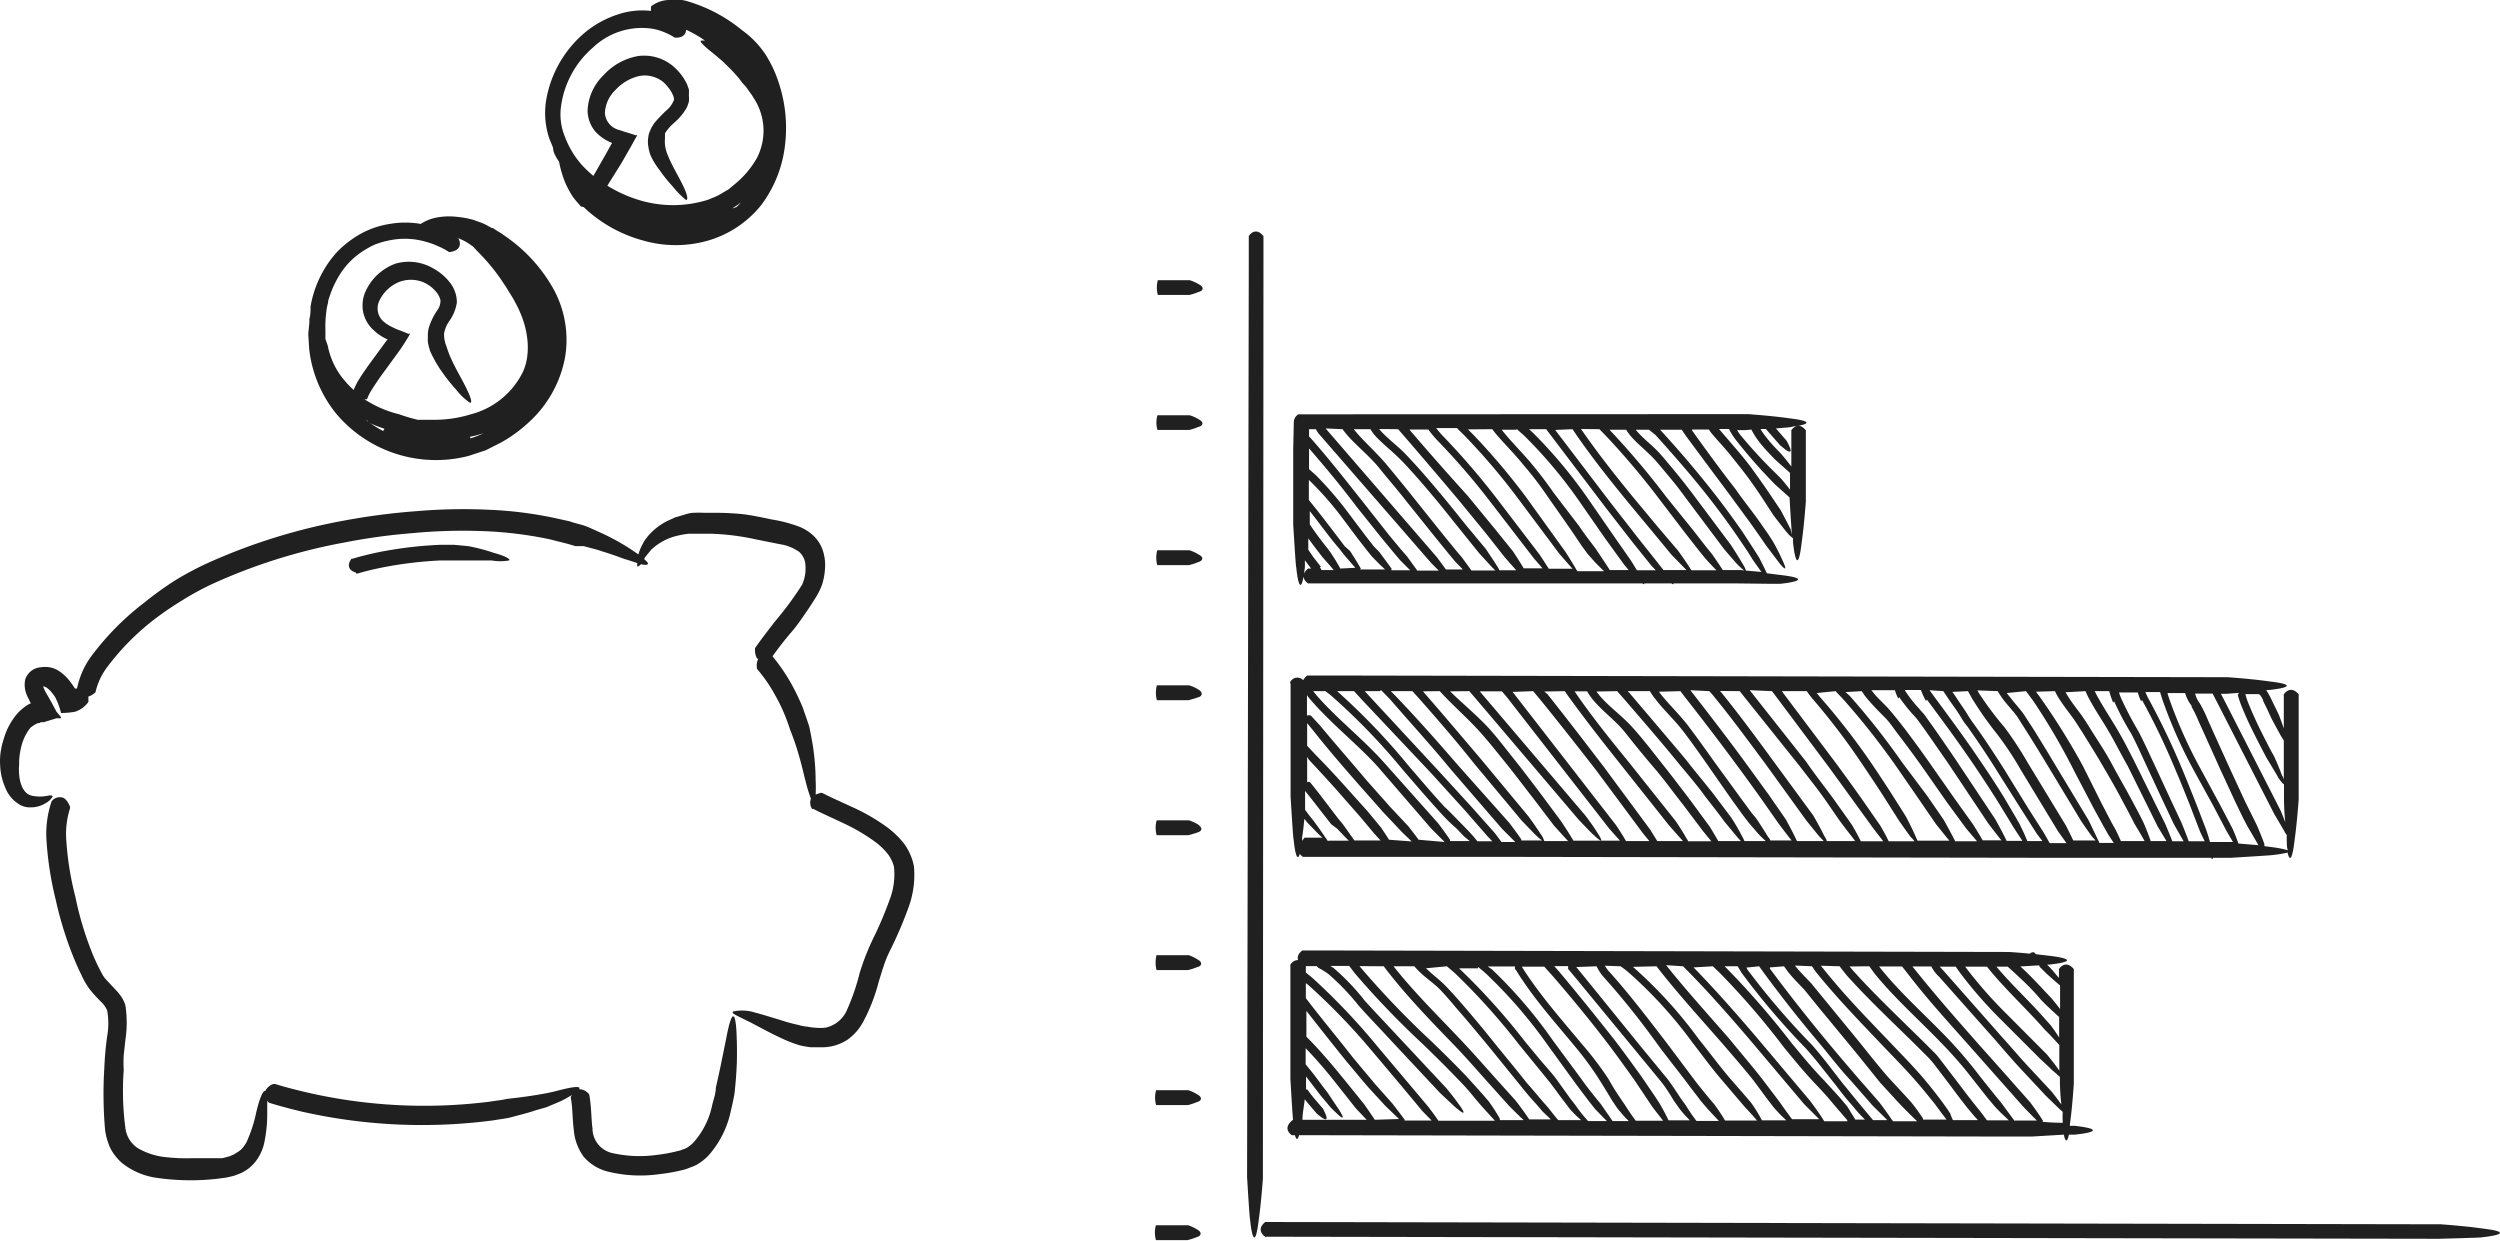 <?xml version="1.0" encoding="UTF-8"?> <svg xmlns="http://www.w3.org/2000/svg" viewBox="0 0 132.75 65.9"> <defs> <style>.cls-1{fill:#202020;}</style> </defs> <g id="Слой_2" data-name="Слой 2"> <g id="Object"> <path class="cls-1" d="M67.09,14v-1.4l0-.06c-.36-.45-.67-.18-.78,0a.13.13,0,0,0,0,0V14l-.09,48.5s.14,2.36.16,2.26c.09.94.28,1.55.46,0,.13-.9.22-2.18.22-2.18Z"></path> <path class="cls-1" d="M131.8,65.7c.94-.1,1.55-.29,0-.47-.9-.13-2.18-.22-2.18-.22l-62.37-.12-.07,0c-.44.36-.17.67,0,.78s0,0,.06,0l62.26.11S131.9,65.72,131.8,65.7Z"></path> <path class="cls-1" d="M68.67,23.85v4s.14,2.36.16,2.26c.09.94.28,1.55.46,0,0-.12,0-.24,0-.36h0l.33.44h-.09l-.07,0c-.44.36-.18.67,0,.79l0,0H71l16.21,0c.07.05.11.06.1,0h1.45c.07.06.12.06.1,0h3.43L94,31s.05,0,.06,0l.47,0c.94-.1,1.55-.29,0-.47l-.71-.09c-.18-.39-.41-.83-.41-.83l-.24-.38-.65-1c-.44-.63-.9-1.26-1.37-1.87q-1.42-1.83-3-3.54l0,0H89.3l.21.31c.74,1,1.52,2.05,2.29,3.08l1.13,1.54.55.78.28.41.68.9c.28.37.53.58.2-.11a10.76,10.76,0,0,0-.51-1l-.24-.37-.56-.8c-.38-.53-.77-1-1.16-1.57-.78-1-1.57-2.08-2.32-3.13l0-.05h.89c.06.08.11.16.18.24.31.37.63.7.92,1.06s.59.73.87,1.1.55.76.81,1.15l.65,1s.72.94.7.89a1.53,1.53,0,0,0,.34.33c0,.15,0,.24,0,.22.1.94.28,1.55.46,0,.13-.9.22-2.18.22-2.18V22.91a.17.17,0,0,0,0-.06c-.17-.21-.32-.26-.45-.23.62-.11.81-.26-.44-.41-.9-.13-2.18-.22-2.18-.22L70.38,22H69l-.06,0a.51.51,0,0,0-.24.44s0,0,0,0Zm1.2-1.06L70,23l6,6.9.4.4H75.26l-.55-.76-.29-.33-.68-.82L72.41,26.7c-.89-1.12-1.77-2.25-2.72-3.33l-.18-.2v-.38Zm1.42,0a5,5,0,0,0,.35.43c.55.59,1.14,1.06,1.62,1.66s1,1.19,1.47,1.8l1.46,1.82.74.91.34.41.41.42,0,0h-.9l-.47-.64-5.92-6.85Zm1.48,0a2.56,2.56,0,0,0,.48.58c.26.26.54.49.8.73a10.51,10.51,0,0,1,.74.75c.48.52.94,1.06,1.4,1.61s.9,1.11,1.35,1.67l1,1.24s.79.87.77.83l.09.09H78.13l-.5-.69-.29-.34-.75-.92-1.48-1.85c-.49-.62-1-1.24-1.5-1.84S72.47,23.49,72,22.93l-.12-.14Zm1.47,0,.4.46q1.45,1.68,2.87,3.37l1.4,1.71,1,1.27.6.68h-.89a2,2,0,0,0-.13-.23c-.24-.38-.6-.91-.6-.91l-1-1.2c-.46-.57-.91-1.14-1.38-1.7s-.94-1.12-1.44-1.66c-.25-.27-.49-.54-.77-.79s-.56-.48-.81-.73a3.45,3.45,0,0,1-.26-.28Zm5,0c.07.09.14.19.22.28.47.55,1,1.07,1.42,1.6a17.56,17.56,0,0,1,1.28,1.67l1.22,1.74L84,29l.31.42.39.44.39.39a.6.6,0,0,1,.08.08H83.76l-.06-.09c-.22-.39-.57-.93-.57-.93L81,26.35a36,36,0,0,0-2.77-3.27l-.28-.28Zm1.31,0h0c.17.16.35.3.51.47a24.68,24.68,0,0,1,2.88,3.47l1.3,1.87,1,1.38.24.29h-1l-.14-.22-.6-.9-.27-.36c-.22-.28-.43-.58-.63-.87L82.5,26.17a21.53,21.53,0,0,0-1.33-1.73c-.48-.55-1-1.07-1.43-1.62h.76Zm1.55,0,.32.42,2.8,3.69,1.42,1.83,1.06,1.32.22.23h-1l-.3-.49-.92-1.32-1.32-1.91a25.55,25.55,0,0,0-3-3.6l-.19-.17Zm1.4,0,.3.44c.82,1.17,1.7,2.28,2.6,3.38l1.36,1.64,1,1.21.79.81,0,0H88.33L88,29.85l-1-1.26-1.45-1.86L82.71,23l-.13-.17Zm1.43,0,.36.37a40.74,40.74,0,0,1,2.87,3.41l1.36,1.78.69.88.33.41s.36.4.6.64H89.81l-.1-.16c-.24-.38-.62-.9-.62-.9l-1-1.17-1.38-1.66c-.91-1.11-1.8-2.24-2.62-3.41l-.14-.2Zm-7.51,0s0,0,0,0c.16.16.33.32.49.49a34.23,34.23,0,0,1,2.69,3.18l2.19,2.93s.56.65.71.81H82.24c-.22-.35-.48-.74-.48-.74l-2.29-3a39.32,39.32,0,0,0-2.92-3.38c-.1-.12-.2-.23-.29-.35h1.11Zm-1.59,0a6.22,6.22,0,0,0,.46.56,37.25,37.25,0,0,1,2.85,3.3l2.31,3,.46.53h-1c-.23-.39-.56-.89-.56-.89l-1-1.24-1.43-1.74Q76.44,24.68,75,23l-.16-.19h1s0,0,0,0S75.77,22.86,75.78,22.87Zm-4.66,7.4c-.21-.4-.55-.9-.55-.9l-.24-.31c-.26-.33-.5-.65-.74-1l-.09-.14v-.7c.53.66,1,1.34,1.57,2l.2.26s.44.52.65.75Zm1.09,0c-.22-.39-.57-.93-.57-.93L71.4,29c-.62-.82-1.24-1.64-1.9-2.45V25.48a.6.6,0,0,0,.08.08,17.06,17.06,0,0,1,1.74,2l.81,1.08.42.54.29.36.41.42.3.28H72.22Zm1.63,0-.64-.87L72.94,29l-.42-.54-.83-1.1a19,19,0,0,0-1.81-2.12l-.37-.33V23.81c.87,1,1.7,2,2.52,3.09l1.32,1.65.67.81.34.4.52.52h-1Zm-3.75-.09-.41-.53-.26-.38,0,0c0-.22,0-.42,0-.6.18.24.36.49.55.73l.2.26.39.44.21.25h-.65A1.26,1.26,0,0,0,70.09,30.12Zm17.77-7c1,1.11,2,2.25,2.93,3.45.46.59.91,1.2,1.34,1.82l.63.93.28.45.44.62-1.11-.1h-.94c-.24-.38-.58-.86-.58-.86l-.28-.34-.7-.9L88.49,26.4a42.66,42.66,0,0,0-2.95-3.5l-.07-.08h.88a3,3,0,0,0,.41.52c.24.25.5.47.74.7a6.56,6.56,0,0,1,.67.72c.43.51.85,1,1.26,1.57l2.12,2.83s.77.9.75.85c.34.34.6.52.2-.13-.23-.39-.58-.93-.58-.93l-2.11-2.82c-.42-.55-.85-1.09-1.3-1.61a7.36,7.36,0,0,0-.71-.78c-.25-.23-.51-.45-.74-.69-.07-.08-.14-.15-.2-.23h.7Zm7.17,5c-.2-.4-.52-1-.52-1l-.64-.95c-.27-.4-.55-.79-.83-1.18s-.59-.77-.9-1.13-.62-.72-.91-1.06h.53a3.35,3.35,0,0,0,.35.56A26.79,26.79,0,0,0,94,25.46l.23.24.8.72v.1s.07,1.22.12,1.87Zm.34-5.49a.57.57,0,0,0-.3.24.06.06,0,0,0,0,.05v1.87c-.26-.34-.55-.68-.55-.68l-.27-.28a7.68,7.68,0,0,1-.59-.69,3.39,3.39,0,0,1-.23-.34l.29,0,.75.86s.35.29.34.27c.16.1.3.13.18-.15a2.43,2.43,0,0,0-.19-.38l-.55-.63.71-.06ZM93,22.81a3.62,3.62,0,0,0,.35.57,7.33,7.33,0,0,0,.63.73l.23.25.84.75,0,0V26c-.23-.3-.47-.58-.47-.58l-.28-.28a25.11,25.11,0,0,1-1.85-2,2,2,0,0,1-.21-.3h.44Z"></path> <path class="cls-1" d="M68.53,36.3v6s.14,2.36.16,2.26c.07.72.2,1.24.33.78a.64.64,0,0,0,.17.16l0,0h1.4l9.57,0h0l29,.05h8.26c0,.07.09.08.09,0h.93s2.35-.14,2.25-.15a5.64,5.64,0,0,0,.78-.13c.1.45.24.46.37-.64.13-.9.22-2.18.22-2.18V36.94s0-.06,0-.07c-.37-.44-.67-.17-.79,0a.08.08,0,0,0,0,.06v1.75c-.12-.35-.25-.69-.25-.69l-.17-.36-.31-.64-.2-.35c.1,0,.16,0,.14,0,.94-.1,1.55-.28,0-.46-.9-.13-2.18-.22-2.18-.22l-47.43-.09h-1.4l-.06,0a.75.75,0,0,0-.21.25.42.42,0,0,0-.69.1A.08.08,0,0,0,68.53,36.3Zm1.85.4.25.19a33.79,33.79,0,0,1,3.87,4c.61.7,1.21,1.41,1.84,2.1.31.35.63.69,1,1l.4.42.3.25H77l0-.06c-.25-.38-.64-.89-.64-.89L73.5,40.5c-1.15-1.29-2.51-2.33-3.6-3.59l-.17-.21Zm1.52,0,.44.48L76,41.06,77.76,43,79,44.42l.24.25h-.79l-.19-.23L78,44.15l-.32-.33c-.33-.33-.65-.68-1-1-.64-.7-1.25-1.42-1.87-2.14A34.91,34.91,0,0,0,71,36.7Zm3.1,0,.37.41c1,1.13,2,2.29,2.92,3.45l2.5,3s.81.85.79.81a1.92,1.92,0,0,0,.31.26H80.78l0-.06c-.25-.37-.64-.88-.64-.88L77.39,40.6c-1.07-1.24-2.16-2.47-3.3-3.66l-.24-.24Zm1.45,0,.14.15c.57.61,1.19,1.16,1.75,1.75s1.06,1.23,1.58,1.87,1,1.29,1.51,1.94l1.08,1.42s.77.86.76.83H82a1.2,1.2,0,0,0-.21-.4c-.24-.38-.62-.9-.62-.9l-2.49-3c-1-1.18-2-2.36-3-3.51l-.12-.14Zm1.57,0,.31.36,5.5,6.47s.82.86.8.81c.34.33.6.5.18-.14-.24-.39-.63-.9-.63-.9L78.65,36.8l-.07-.09h1.17L80,37l5.45,7,.57.64H83.55l-.08-.13c-.23-.39-.59-.92-.59-.92l-1-1.35c-.51-.67-1-1.33-1.54-2s-1-1.31-1.63-1.93S77.56,37.26,77,36.71Zm3.39,0,.36.43c1,1.23,2,2.5,3,3.79l2.48,3.34.33.4H86.34c-.22-.39-.54-.86-.54-.86l-5.48-7.06,0,0Zm1.68,0,.18.26c.91,1.26,1.87,2.48,2.84,3.7l2.51,3.16s.77.88.75.84H88l-.37-.6-2.46-3.33c-1-1.31-2-2.61-3-3.87L82,36.72Zm1.18,0a3.41,3.41,0,0,0,.3.44c.55.66,1.23,1.13,1.72,1.75s1,1.25,1.55,1.89,1,1.28,1.51,1.92l1.07,1.42.45.55H89.64a.5.5,0,0,0-.08-.14c-.22-.4-.58-.93-.58-.93l-2.5-3.14c-1-1.23-2-2.47-2.87-3.75h.66Zm1.6,0,.31.35c1,1.16,2,2.31,2.95,3.48.49.59,1,1.18,1.43,1.78l.7.9.31.42.72.87.15.16h-1.2c-.21-.37-.45-.76-.45-.76l-1-1.36c-.5-.66-1-1.32-1.54-2s-1-1.29-1.58-1.93S85.4,37.5,84.9,36.89l-.13-.17Zm1.74,0a3.13,3.13,0,0,0,.29.42c.46.6,1,1.09,1.44,1.66s.87,1.18,1.29,1.78l1.26,1.81.65.9.32.42.38.44a4.1,4.1,0,0,0,.38.4l.14.13H92.63a2.38,2.38,0,0,0-.14-.28c-.2-.41-.55-.95-.55-.95l-.27-.36-.7-.93c-.48-.61-1-1.22-1.46-1.82-1-1.19-2-2.36-3-3.54l-.08-.08Zm1.62,0,.29.38q1.37,1.74,2.69,3.53c.44.59.87,1.19,1.3,1.79l.94,1.34s.71.94.69.89l0,0H94c0-.06-.08-.14-.16-.26-.23-.39-.59-.92-.59-.92L93,43.15l-.66-.9L91,40.41c-.43-.61-.87-1.22-1.32-1.82s-1-1.12-1.47-1.7l-.12-.16Zm1.53,0a3.87,3.87,0,0,1,.32.37c.91,1.11,1.76,2.28,2.62,3.43l2.21,3.06s.73.91.71.87l.22.23H95.42l-.08-.16c-.19-.41-.52-1-.52-1l-.9-1.3-1.33-1.83c-.89-1.21-1.81-2.41-2.74-3.6l-.09-.12Zm1.62,0,.19.24,3,3.75c.48.63,1,1.27,1.44,1.91l.69,1L98,44l.36.46.15.2H97c0-.07-.08-.18-.17-.35-.2-.41-.54-1-.54-1l-2.2-3c-.87-1.19-1.74-2.37-2.67-3.52l-.09-.1Zm1.71,0,.29.38,2.76,3.69,1.35,1.86,1,1.38.51.66H98.81c-.19-.39-.46-.85-.46-.85l-.26-.37-.71-1c-.48-.66-1-1.31-1.47-2l-3-3.8Zm1.85,0a4.67,4.67,0,0,0,.37.48,36,36,0,0,1,2.53,3.33c.39.58.78,1.16,1.16,1.75l.84,1.32s.69,1,.67.91l.15.18h-1.37c-.19-.4-.46-.85-.46-.85l-.93-1.34c-.45-.64-.91-1.27-1.37-1.9l-2.82-3.75-.09-.13Zm1.53,0c.14.16.3.31.44.47a39.52,39.52,0,0,1,2.72,3.44l1.25,1.81.92,1.34s.74.93.72.88l0,0h-1.7l-.13-.29c-.18-.42-.49-1-.49-1l-.81-1.28c-.39-.6-.78-1.2-1.19-1.79A37,37,0,0,0,96.63,37l-.16-.2Zm1.39,0a3.46,3.46,0,0,0,.42.55c.25.29.52.56.79.83s.47.58.69.87q.69.9,1.35,1.83l1.3,1.86,1,1.36.57.67h-1.16l-.07-.14c-.21-.41-.54-1-.54-1l-.89-1.29L101,40.48a38.07,38.07,0,0,0-2.79-3.54L98,36.75Zm4.33,0,.32.48c.22.31.45.62.63.93a3.69,3.69,0,0,0,.34.48l.32.46c.43.62.85,1.26,1.25,1.9l1.21,1.92.9,1.41.29.38h-.8c-.16-.41-.41-.9-.41-.9l-.22-.39-.59-1c-.39-.64-.8-1.26-1.22-1.88-.83-1.24-1.72-2.44-2.6-3.63l-.15-.21Zm1.31,0,.21.38A19.35,19.35,0,0,0,106.06,39a16.76,16.76,0,0,1,1.22,1.84l2,3.3.45.63h-.89l-.32-.56-.86-1.35-1.23-2c-.42-.66-.84-1.31-1.28-1.94l-.34-.48a4.65,4.65,0,0,1-.31-.46c-.21-.35-.44-.65-.66-1l-.17-.24Zm1.58,0a4.36,4.36,0,0,0,.39.57c.21.26.46.53.63.76l.54.85c.36.57.71,1.14,1.06,1.72l1.81,3s.68,1,.67.92l.09.11h-1.18c-.18-.39-.4-.81-.4-.81l-2-3.29a19,19,0,0,0-1.25-1.91,17.24,17.24,0,0,1-1.35-1.8l-.09-.16Zm1.5,0,.38.51A34.28,34.28,0,0,1,110.17,41l1,1.91.52.95.26.46.29.44h-.77c0-.06-.06-.14-.1-.23-.19-.41-.48-1-.48-1l-1.81-3c-.35-.59-.71-1.18-1.07-1.76l-.56-.86c-.23-.32-.45-.54-.66-.82-.08-.09-.16-.2-.23-.29Zm1.54,0a3.2,3.2,0,0,0,.29.51c.19.29.4.56.6.83s.37.55.56.84c.36.58.72,1.16,1.06,1.74s.69,1.18,1,1.77l.48.9.23.45.3.5.24.42h-1.26c-.14-.32-.28-.6-.28-.6l-.22-.39-.52-1-1-2A36.51,36.51,0,0,0,108.31,37l-.2-.27Zm1.62,0c.06.13.11.26.18.38.33.62.72,1.19,1.06,1.77s.65,1.21,1,1.82l1.6,3.23.46.76h-.84v0c-.14-.44-.39-1-.39-1l-.2-.4-.49-.92c-.33-.61-.68-1.21-1-1.81s-.72-1.19-1.09-1.78c-.18-.29-.37-.6-.58-.88s-.42-.55-.6-.83l-.17-.28Zm3,.47a36.32,36.32,0,0,1,1.76,3.67c.27.62.52,1.25.77,1.88l.55,1.43s.12.26.25.52h-.85v0c-.15-.42-.39-1-.39-1l-.6-1.28-.82-1.77c-.28-.59-.54-1.18-.85-1.77a18.83,18.83,0,0,1-.9-1.71,2.79,2.79,0,0,1-.14-.37h1A3.19,3.19,0,0,0,113.69,37.24Zm-1.48.07a15.58,15.58,0,0,0,.91,1.72c.29.55.55,1.14.82,1.72l.81,1.74.62,1.32.53.93h-.6c-.16-.42-.37-.91-.37-.91l-1.59-3.22c-.32-.63-.63-1.25-1-1.87s-.75-1.19-1.07-1.79l-.09-.18H112A4.72,4.72,0,0,0,112.21,37.31Zm-9.94-.09c.87,1.17,1.74,2.35,2.55,3.55.41.61.81,1.22,1.2,1.84l.57.93.27.45.48.73h-.84l-.07-.15c-.2-.41-.53-1-.53-1l-2.1-3.16c-.42-.62-.84-1.23-1.27-1.84l-.33-.46a1.37,1.37,0,0,0-.19-.23l-.18-.21a6.57,6.57,0,0,1-.67-.85.39.39,0,0,1-.06-.11H102A3.58,3.58,0,0,0,102.27,37.22Zm-1.47-.13a8.85,8.85,0,0,0,.7.89,3.82,3.82,0,0,1,.34.4l.32.44,1.25,1.8,2.12,3.18s.72.94.7.89l0,0h-1c-.22-.39-.53-.87-.53-.87l-.93-1.3-1.33-1.9c-.44-.63-.9-1.26-1.37-1.88-.24-.31-.46-.59-.74-.92s-.54-.55-.79-.83l-.22-.27h1.25A2.21,2.21,0,0,0,100.8,37.09Zm-27.52-.38,0,0,.48.49C74.9,38.39,76,39.59,77,40.81L79.75,44l.71.71h-.73l-.36-.48-1.21-1.36-1.83-2L72.65,36.9l-.18-.2h.81Zm2,7.95c-.25-.34-.55-.72-.55-.72l-.94-1-1.27-1.43c-.84-1-1.67-1.94-2.48-2.92L69.61,38l0,0a.27.27,0,0,0-.21,0V36.91a1.94,1.94,0,0,0,.21.27c1.12,1.29,2.45,2.32,3.55,3.53L76,44l.71.71Zm-1.57,0c-.21-.33-.43-.65-.43-.65l-.71-.86-.9-1c-.61-.69-1.23-1.36-1.86-2l-.45-.48v-1.2l.36.44c.79,1,1.61,1.94,2.44,2.89l1.25,1.41,1,1.06.5.48ZM69.5,40.34c.62.66,1.23,1.32,1.82,2l.88,1,.72.86s.19.22.39.43H71.92l-.61-.86-.25-.3L70,42.08l-.44-.55h0a.25.25,0,0,0-.15,0V40.19Zm1,4.31a1.3,1.3,0,0,0-.13-.19c-.25-.38-.63-.89-.63-.89l-.24-.3h0l-.2-.27c0-.36,0-.61,0-.61V42l.29.36,1.1,1.41L71,44l.41.43.21.21h-1Zm-1.36,0,0,0a1,1,0,0,0,0-.17c.05-.3.09-.64.12-1l.16.2.41.42a4.44,4.44,0,0,0,.39.38l.05,0h-1Zm48.21.06c-.09-.33-.19-.62-.19-.62l-.53-1.38c-.26-.65-.51-1.29-.78-1.93a39.38,39.38,0,0,0-1.81-3.76l-.12-.27h.78l.12.39a25.39,25.39,0,0,0,1.69,3.8l1,1.82.72,1.37.34.58Zm-1-7.22a6.24,6.24,0,0,1,.4.82l.39.86.77,1.71.79,1.71.41.85.23.44s.51.86.58,1l-1.06-.09c-.13-.38-.3-.76-.3-.76l-.2-.39-.49-.93-1-1.85a25.22,25.22,0,0,1-1.7-3.8l-.08-.26h.94s0,0,0,0A1.94,1.94,0,0,0,116.41,37.52ZM120.77,45l-.53-.07,0-.11c-.15-.42-.4-1-.4-1l-.62-1.25-.8-1.73-.79-1.74-.39-.87a7.12,7.12,0,0,0-.43-.88,1.45,1.45,0,0,1-.25-.52h.93l.32.62,2.94,5.75s.59,1,.58,1,.07.1.1.15a2.33,2.33,0,0,0,0,.35c0,.16,0,.32.06.45A5.26,5.26,0,0,0,120.77,45Zm-.59-7.76c.1.2.21.41.3.62l.14.3s.56,1.05.55,1l.1.16v2.17c0-.08,0-.18-.1-.32-.15-.43-.41-1-.41-1l-.19-.34c-.4-.77-.8-1.55-1.12-2.34a3.94,3.94,0,0,1-.22-.63l0,0-.07,0,.75,0C120,36.85,120.09,37,120.18,37.2Zm-1.28-.45a.21.21,0,0,0-.07.12v0a5.1,5.1,0,0,0,.24.69c.33.82.74,1.6,1.14,2.37l.16.3s.61,1,.59,1c.15.22.28.38.32.37v.78s0,.64.07,1.24c-.12-.31-.24-.6-.24-.6l-2.95-5.78-.23-.44h.31Z"></path> <path class="cls-1" d="M68.6,60.28l.06,0h.1c.07.24.14.29.22,0h1.07l35.94.07h1.92l1.68-.1c.07.36.17.46.27,0l.3,0c1-.1,1.56-.29,0-.47l-.25,0v-.07c.13-.89.21-2.17.21-2.17V51.53s0-.06,0-.07c-.37-.44-.67-.18-.79,0,0,0,0,0,0,.05v.42l-.39-.46-.24-.25h.11c.94-.1,1.55-.28,0-.47l-.7-.08-.1-.1h0a.23.23,0,0,0-.22.07c-.6-.06-1.12-.09-1.12-.09l-36.07-.08H69.22l-.07,0c-.24.19-.27.37-.22.51a.46.46,0,0,0-.41.25.06.06,0,0,0,0,.05v6s.1,1.78.14,2.18l0,0C68.15,59.85,68.42,60.16,68.6,60.28ZM70,51.39l0,0a3.55,3.55,0,0,1,.55.34,12.41,12.41,0,0,1,1.58,1.65c.52.59,1.06,1.14,1.59,1.72l2.75,2.94s.86.81.83.77c.36.31.63.47.18-.15-.26-.37-.67-.87-.67-.87l-2.73-2.92c-.54-.58-1.09-1.16-1.61-1.73a11.83,11.83,0,0,0-1.66-1.74l-.17-.11h1c.1.12.19.25.29.38a46.6,46.6,0,0,0,3.64,3.79c.63.61,1.25,1.22,1.85,1.85.31.31.6.63.89,1l.36.42.39.43.32.35h-3c-.24-.35-.53-.73-.53-.73l-2.67-3.17A35,35,0,0,0,69.77,52c-.14-.13-.29-.24-.43-.36v-.34h.58A.79.79,0,0,0,70,51.39Zm3.48-.08c.09.13.19.26.29.38C74.8,53,76,54.24,77.19,55.47c.59.61,1.14,1.24,1.71,1.88l1.23,1.37s.63.63.78.76H79.64a.3.3,0,0,0,0-.08,9.21,9.21,0,0,0-.59-.92l-.31-.36q-.44-.49-.9-1c-.62-.64-1.25-1.27-1.89-1.88a47.28,47.28,0,0,1-3.67-3.83l-.09-.11Zm1.62,0a4.25,4.25,0,0,0,.36.37c.33.31.72.57,1,.86s.59.65.88,1c.58.66,1.14,1.34,1.69,2l1.67,2.06c.28.35.56.69.85,1l.37.43.43.41H81.2l-.08-.12c-.25-.38-.65-.89-.65-.89l-1.17-1.3c-.57-.64-1.15-1.3-1.75-1.93-1.19-1.26-2.42-2.47-3.49-3.81L74,51.31Zm1.73,0,.41.35a35,35,0,0,1,3.4,3.78l1.63,2c.26.33.5.68.75,1l.22.29.12.16a5.9,5.9,0,0,0,.42.43l.18.16H82.74c-.26-.31-.52-.65-.52-.65l-.3-.34c-.29-.34-.58-.69-.86-1-.55-.71-1.13-1.39-1.69-2.09s-1.14-1.4-1.73-2.08c-.3-.35-.6-.68-.91-1s-.71-.6-1-.9l-.06,0Zm7.95,0a2.6,2.6,0,0,0,.32.51c1.1,1.22,2.07,2.45,3,3.75.48.64,1,1.29,1.47,1.91.24.33.5.65.76,1l.35.41.59.63H90.08a9.41,9.41,0,0,1-.56-.82l-.26-.36c-.22-.33-.43-.66-.68-1l-1.52-1.85-3-3.7-.36-.44Zm1.27,0a4.23,4.23,0,0,1,.42.32,23.23,23.23,0,0,1,3.4,3.73c.52.67,1,1.34,1.57,2l.85,1,.36.42.39.42c.1.11.19.23.26.3H91.6a9.9,9.9,0,0,0-.57-.86l-.29-.34c-.26-.32-.52-.63-.76-.95l-1.5-2c-1-1.3-2-2.62-3.09-3.82a2.2,2.2,0,0,1-.17-.25Zm1.91,0,.29.37c1.05,1.31,2.17,2.54,3.26,3.79.54.63,1.09,1.26,1.6,1.9l.74,1,.34.44s.2.23.41.44l.25.24H93.56v0a8.17,8.17,0,0,0-.58-.94l-.3-.35-.87-1c-.54-.64-1.06-1.35-1.59-2a23.74,23.74,0,0,0-3.51-3.86Zm1.41,0,.26.26c1.17,1.19,2.28,2.46,3.37,3.74l2.8,3.32.8.8.06,0H95.16l0,0c-.27-.35-.63-.87-.63-.87l-.27-.36-.76-1c-.53-.67-1.08-1.31-1.64-2-1.11-1.28-2.25-2.53-3.3-3.84l-.09-.11Zm1.58,0,.33.31a41,41,0,0,1,3.45,4c.56.68,1.12,1.37,1.73,2,.3.32.6.64.89,1l.36.42s.06.06.11.13l.27.31,0,.06H96.87l-.12-.19c-.25-.38-.63-.89-.63-.89l-2.78-3.3c-1.1-1.29-2.22-2.57-3.41-3.79Zm1.32,0,.21.35a39.59,39.59,0,0,0,3.4,4c.58.64,1.09,1.33,1.63,2,.26.35.53.69.81,1l.36.43.35.36h-.51l-.25-.4-.13-.22-.07-.1-.3-.36c-.3-.34-.61-.67-.91-1-.62-.64-1.18-1.32-1.74-2a44,44,0,0,0-3.54-4.06Zm1.14,0,.23.32q1.47,2,3.05,3.86c.52.63,1,1.26,1.58,1.88l1.17,1.34.78.77h-.76L99,58.93l-.29-.35c-.28-.33-.55-.68-.82-1-.54-.69-1.07-1.41-1.66-2.08a40.1,40.1,0,0,1-3.43-4,.75.75,0,0,0-.07-.12Zm1.32,0,.21.29c.27.34.59.66.86.94l.81,1,1.61,1.95c.54.65,1.06,1.31,1.62,2l.86.94.38.4.41.41.31.3h-1.28a.94.94,0,0,0-.09-.12c-.25-.38-.64-.89-.64-.89l-1.12-1.28c-.54-.63-1.08-1.26-1.61-1.9-1.06-1.28-2.09-2.58-3.08-3.92l0-.06Zm1.49,0a3.36,3.36,0,0,0,.31.43c1.13,1.39,2.37,2.65,3.59,3.94.62.64,1.23,1.27,1.8,1.94.28.33.56.68.82,1l.33.45.11.14.18.24h-1.25a.21.21,0,0,0,0-.06,10.11,10.11,0,0,0-.65-.89l-.31-.34-.87-.94c-.56-.64-1.09-1.32-1.64-2l-1.64-2-.82-1c-.32-.34-.61-.62-.87-.95l0,0Zm1.47,0c.12.18.25.32.37.48,1.23,1.37,2.56,2.6,3.85,3.88l.48.48a5.28,5.28,0,0,1,.42.5l.82,1.08c.27.37.55.73.83,1.09l.37.44.2.22H103.7l-.11-.25c0-.09-.1-.19-.13-.25l-.06-.09-.27-.38c-.27-.36-.55-.72-.84-1.07-.58-.7-1.22-1.35-1.84-2-1.24-1.3-2.51-2.59-3.63-4a1.83,1.83,0,0,1-.13-.16Zm1.57,0c.11.15.22.31.34.46,1.09,1.32,2.36,2.44,3.52,3.65a21.16,21.16,0,0,1,1.64,1.89l.79,1,.36.43s.2.22.41.42l.35.33h-1.16l-.33-.44-.29-.36c-.28-.35-.56-.72-.84-1.09l-.84-1.1c-.15-.19-.27-.37-.45-.56l-.49-.49c-1.31-1.3-2.67-2.57-3.89-3.93l-.17-.2Zm-16,.13.45.54,3,3.64,1.49,1.81c.24.3.45.63.67,1l.31.44a4.81,4.81,0,0,0,.39.45l.16.17H88.6c-.19-.41-.49-.92-.49-.92l-.25-.38-.68-1c-.46-.64-.93-1.29-1.41-1.92-1-1.27-2-2.51-3-3.7l-.24-.27h.74a.78.78,0,0,0,0,.14A0,0,0,0,1,83.25,51.49ZM82,51.33s0,0,0,0l.47.52c1,1.16,2,2.37,2.94,3.61.47.62.92,1.25,1.37,1.88l.67,1,.3.45.56.72H86.86c-.27-.35-.57-.83-.57-.83l-.12-.17-.13-.2c-.22-.31-.42-.64-.62-1A17.26,17.26,0,0,0,84,55.44c-1-1.2-2-2.34-2.86-3.6q-.18-.26-.33-.51Zm-1.52.15c.12.2.25.4.38.59.86,1.28,1.88,2.41,2.84,3.58A16.37,16.37,0,0,1,85,57.45c.2.32.4.65.61,1l.19.28.12.17s.19.23.39.45l.18.18h-.86L85,58.62l-.28-.34c-.26-.33-.52-.65-.76-1l-1.48-2a24.93,24.93,0,0,0-3.25-3.8L79,51.32h1.45a.24.24,0,0,0,0,.13A0,0,0,0,0,80.45,51.48Zm-2-.14v0c.18.15.36.29.52.45a25.26,25.26,0,0,1,3.16,3.67l1.45,2c.24.33.49.65.75,1l.34.43.41.42c.08.08.15.16.22.22h-1a7.78,7.78,0,0,1-.65-.81l-.12-.16-.15-.19-.76-1.06c-.27-.36-.57-.68-.84-1l-.83-1a34.74,34.74,0,0,0-3.5-3.89l0,0h1ZM73,59.46c-.24-.37-.56-.82-.56-.82l-.24-.3c-.87-1.07-1.72-2.16-2.7-3.16l-.13-.13V53.68c.7.89,1.4,1.78,2.12,2.67.39.46.77.93,1.17,1.39l.92,1,.71.68Zm1.59,0c-.27-.37-.66-.87-.66-.87l-.89-1-1.18-1.41c-.78-1-1.54-1.91-2.29-2.88L69.34,53V52.2l.16.13a34,34,0,0,1,3.33,3.45l1.56,1.85L75.53,59l.49.5H74.58Zm-5.43,0c0-.35.09-.74.12-1.09l.21.26.43.5a3.24,3.24,0,0,0,.31.24c.14.09.28.11.18-.15a2.65,2.65,0,0,0-.16-.35l-.43-.5c-.22-.26-.4-.52-.4-.52h0l-.07,0c0-.28,0-.47,0-.47v-.22l.59.77.2.26.38.45a3,3,0,0,0,.38.4c.34.34.6.51.19-.13L70.48,58l-.24-.31c-.25-.34-.5-.68-.77-1l-.14-.18v-.85c.47.49.92,1,1.35,1.53L72,58.86l.57.6H69.12Zm37.83.07-.09-.11-.64-.87-.29-.35-.8-1a24,24,0,0,0-1.69-2c-1.19-1.25-2.48-2.38-3.55-3.69l-.15-.19H101l.3.38c1,1.31,2.16,2.58,3.27,3.83l2.87,3.24s.52.54.72.73H107Zm1.5,0-.06-.1c-.24-.38-.63-.9-.63-.9l-1.15-1.3-1.7-1.91c-1.13-1.28-2.25-2.56-3.31-3.89l-.09-.11h1a2.12,2.12,0,0,0,.43.56l3,3.38c.49.57,1,1.16,1.51,1.7l1.14,1.22s.84.82.81.78l.09.08a5,5,0,0,0,0,.53v.05C109.11,59.62,108.73,59.59,108.45,59.57Zm-4.64-8.2.18.26a22.54,22.54,0,0,0,2.22,2.55l2.11,2.11.42.39a5.25,5.25,0,0,0,.41.37,1.45,1.45,0,0,0,.19.17v.14s0,.71.08,1.33c-.24-.34-.54-.71-.54-.71l-1.09-1.17c-.53-.56-1-1.13-1.53-1.71l-3.06-3.47-.24-.26Zm1.66,0,.2.25c.84,1,1.79,1.9,2.65,2.85l.22.25s.21.2.4.41l.37.4,0,0v1.36h0c-.26-.38-.67-.87-.67-.87l-2.11-2.12a23.1,23.1,0,0,1-2.22-2.53v0Zm1.1,0h0l.33.3c.49.45,1,.93,1.4,1.42l.23.24s.58.55.77.71v1.09c-.21-.33-.45-.65-.45-.65l-.26-.29c-.87-1-1.8-1.84-2.62-2.82Zm1.69,0,.13.13.23.23s.49.44.73.64v1.25c-.21-.28-.43-.54-.43-.54l-.26-.28c-.46-.49-.93-1-1.42-1.44l0,0,1-.06Z"></path> <path class="cls-1" d="M63.65,15.09a2.47,2.47,0,0,0-.47-.21h-1.7l0,0a1.5,1.5,0,0,0,0,.78v0h1.69a3.38,3.38,0,0,0,.48-.16C63.85,15.46,64,15.27,63.65,15.09Z"></path> <path class="cls-1" d="M63.64,22.26a1.92,1.92,0,0,0-.47-.21H61.46v0a1.4,1.4,0,0,0,0,.78s0,0,0,0h1.69a3.38,3.38,0,0,0,.48-.16C63.83,22.63,64,22.44,63.64,22.26Z"></path> <path class="cls-1" d="M63.62,29.43a1.93,1.93,0,0,0-.46-.21H61.45s0,0,0,0a1.5,1.5,0,0,0,0,.79s0,0,0,0h1.68a3.52,3.52,0,0,0,.49-.16C63.82,29.8,64,29.61,63.62,29.43Z"></path> <path class="cls-1" d="M63.61,36.6a1.92,1.92,0,0,0-.47-.21H61.43v0a1.54,1.54,0,0,0,0,.79v0h1.69s.5-.14.48-.15C63.81,37,63.94,36.78,63.61,36.6Z"></path> <path class="cls-1" d="M63.6,43.77a2.11,2.11,0,0,0-.47-.21H61.42v0a1.44,1.44,0,0,0,0,.79s0,0,0,0h1.69s.5-.14.48-.15C63.79,44.14,63.92,44,63.6,43.77Z"></path> <path class="cls-1" d="M63.58,50.94a2.19,2.19,0,0,0-.46-.22H61.41s0,0,0,0a1.67,1.67,0,0,0,0,.79s0,0,0,0h1.68a3.52,3.52,0,0,0,.49-.16C63.78,51.31,63.91,51.12,63.58,50.94Z"></path> <path class="cls-1" d="M63.57,58.11a2.16,2.16,0,0,0-.47-.22H61.39a.1.1,0,0,0,0,0,1.44,1.44,0,0,0,0,.79v0h1.69a3.38,3.38,0,0,0,.48-.16C63.77,58.47,63.9,58.29,63.57,58.11Z"></path> <path class="cls-1" d="M63.56,65.28a2.41,2.41,0,0,0-.47-.22H61.38a.1.1,0,0,0,0,0,1.44,1.44,0,0,0,0,.79s0,0,0,0h1.68a3.52,3.52,0,0,0,.49-.16C63.75,65.64,63.88,65.46,63.56,65.28Z"></path> <path class="cls-1" d="M38.57,55.1c-.12.59-.25,1.25-.36,1.76s-.2.9-.2.9c0,.31-.12.61-.19.91a4.28,4.28,0,0,1-1,2,1.76,1.76,0,0,1-.37.29,1.31,1.31,0,0,1-.21.08,1.05,1.05,0,0,1-.25.08,8.64,8.64,0,0,1-1.15.21,6.58,6.58,0,0,1-2.27-.09,1.35,1.35,0,0,1-1.11-1.33c-.07-.52-.05-1.12-.17-1.78a.22.22,0,0,0-.07-.09.63.63,0,0,0-.47-.2c.11-.16-.18-.18-1.16.08s-2.66.43-2.66.43c-.31.07-.63.1-.94.15A27.75,27.75,0,0,1,16.26,58c-.55-.13-1.11-.27-1.65-.44,0,0-.08,0-.09,0a.74.74,0,0,0-.44.38c-.08-.06-.26.23-.47,1.11a7.51,7.51,0,0,1-.52,1.6,1.72,1.72,0,0,1-.31.41l-.15.11s-.11.06-.16.1a.67.67,0,0,1-.17.08.62.62,0,0,1-.19.07l-.3.08-.36,0-.41,0-.8,0a10,10,0,0,1-1.56-.07,3.66,3.66,0,0,1-1.34-.45,1.49,1.49,0,0,1-.67-1,15,15,0,0,1-.1-3.17,6.61,6.61,0,0,1,0-.79l.09-.81a6.13,6.13,0,0,0,0-1.82A1.82,1.82,0,0,0,6.49,53a2.78,2.78,0,0,0-.31-.4L5.62,52a1.3,1.3,0,0,1-.18-.25l-.18-.34q-.18-.36-.33-.72A17.21,17.21,0,0,1,4,47.61a16.17,16.17,0,0,1-.49-3.16,4.46,4.46,0,0,1,.21-1.53s0-.07,0-.08c-.12-.3-.27-.47-.44-.5a.56.56,0,0,0-.48.14s0,0-.06.07a5.39,5.39,0,0,0-.28,1.92,17.6,17.6,0,0,0,.5,3.31,19,19,0,0,0,1,3.19c.11.26.22.52.35.77a4,4,0,0,0,.46.8,7.71,7.71,0,0,0,.58.64,1.41,1.41,0,0,1,.34.47,3.91,3.91,0,0,1,0,1.38,16.71,16.71,0,0,0-.15,1.67A22,22,0,0,0,5.58,60a3.58,3.58,0,0,0,.09.45,4.59,4.59,0,0,0,.17.48,2.73,2.73,0,0,0,.62.81,3.78,3.78,0,0,0,1.71.78,12.48,12.48,0,0,0,3.39.07l.45-.06.27-.06a1.9,1.9,0,0,0,.29-.09l.28-.11.28-.17a2.2,2.2,0,0,0,.43-.41,2.45,2.45,0,0,0,.49-1.1,7.28,7.28,0,0,0,.14-1.44c0-.27,0-.51,0-.71l.05.07a.12.12,0,0,0,.06.05c.58.18,1.16.33,1.74.47a28.92,28.92,0,0,0,10.16.46c.28-.05.56-.08.85-.14l.45-.12c.28-.07.64-.17,1-.29L29,58.8l.43-.18.37-.16c.22-.11.41-.22.58-.32a.41.41,0,0,0-.07.11s0,0,0,.06c.1.49.08,1.07.16,1.71A2.76,2.76,0,0,0,31,61.43a2.49,2.49,0,0,0,1.31.79,7.19,7.19,0,0,0,2.68.13,9.42,9.42,0,0,0,1.29-.23,2.08,2.08,0,0,0,.35-.12,2.28,2.28,0,0,0,.36-.15,2.83,2.83,0,0,0,.61-.47,5.16,5.16,0,0,0,1.22-2.45c.07-.28.13-.57.18-.85,0,0,.09-.77.12-1.51s0-1.45,0-1.39C39.1,54,38.93,53.21,38.57,55.1Z"></path> <path class="cls-1" d="M48,44.79a4.87,4.87,0,0,0-.86-.84,10.37,10.37,0,0,0-1.92-1.11c-.53-.25-1.07-.48-1.57-.74h-.08l-.26.09a7.64,7.64,0,0,0,0-.77,12.46,12.46,0,0,0-.15-1.84c-.09-.55-.19-1-.19-1-.1-.32-.22-.64-.34-1a12.32,12.32,0,0,0-.61-1.27,10,10,0,0,0-1-1.46c.3-.42.63-.85,1-1.28s.58-.77.86-1.17c.14-.2.27-.41.41-.63a3.74,3.74,0,0,0,.37-.75,3.63,3.63,0,0,0,.15-.84,2.52,2.52,0,0,0-.1-.89,1.91,1.91,0,0,0-.5-.83,2.46,2.46,0,0,0-.76-.49,7.67,7.67,0,0,0-1.49-.39c-.47-.1-.95-.2-1.44-.27A14.25,14.25,0,0,0,38,27.23c-.29,0-.43,0-.62,0a5.28,5.28,0,0,0-.55,0s-.2,0-.49.1l-.51.15c-.17.09-.37.16-.54.26a3.42,3.42,0,0,0-.87.71c-.18.23-.28.38-.25.36a2.54,2.54,0,0,0-.27.63l-.41-.28a12,12,0,0,0-1.61-.88L31.26,28l-.26-.1-.51-.14-.25-.08-.41-.09A20.79,20.79,0,0,0,26,27.07a29.08,29.08,0,0,0-3.85.07,35.13,35.13,0,0,0-3.81.49A31.3,31.3,0,0,0,11,29.91a16.73,16.73,0,0,0-1.72.92A18.37,18.37,0,0,0,7.66,32a14.36,14.36,0,0,0-2.77,2.79,4.36,4.36,0,0,0-.8,1.77l-.11,0,0,0v0c-.09-.14-.18-.27-.28-.4a2.44,2.44,0,0,0-.57-.53,1.33,1.33,0,0,0-.94-.2.94.94,0,0,0-.85.65,1.32,1.32,0,0,0,0,.56,1.64,1.64,0,0,0,.15.41l.15.31,0,0h0l-.05,0-.17.1a2.7,2.7,0,0,0-.56.5A3.64,3.64,0,0,0,.2,39.23a4.18,4.18,0,0,0-.19.92,3.73,3.73,0,0,0,0,.53A3.26,3.26,0,0,0,.27,41.8a1.79,1.79,0,0,0,.8.94,1,1,0,0,0,.51.13,1.52,1.52,0,0,0,.89-.25.92.92,0,0,0,.32-.31q0-.11-.24-.06a2,2,0,0,1-.86,0c-.44-.09-.63-.63-.67-1.09a2.88,2.88,0,0,1,0-.59,1.74,1.74,0,0,1,0-.23,4,4,0,0,1,.15-.84,2.54,2.54,0,0,1,.44-.85A1.76,1.76,0,0,1,2,38.4l.08,0,.09-.05.15,0L3,38.14l.16,0,.08,0,0-.06L3,37.79l-.27-.5-.26-.46a1.71,1.71,0,0,1-.12-.23,1.38,1.38,0,0,1-.06-.16h0a.75.75,0,0,1,.18.07,1.36,1.36,0,0,1,.3.29,1.51,1.51,0,0,1,.18.26,3.66,3.66,0,0,1,.29.8A4.19,4.19,0,0,0,4,37.79a1.41,1.41,0,0,0,.69-.51.19.19,0,0,0,0-.11.8.8,0,0,0,0-.18,1,1,0,0,0,.38-.23s0,0,0,0a3.5,3.5,0,0,1,.64-1.36,13.07,13.07,0,0,1,2.51-2.53,17,17,0,0,1,1.47-1,14.87,14.87,0,0,1,1.58-.86,29.85,29.85,0,0,1,7-2.2,31.67,31.67,0,0,1,3.63-.5,28,28,0,0,1,3.66-.11,20.7,20.7,0,0,1,3.6.43l.92.23.48.14L31,29c.26.08.61.15.95.27.68.2,1.33.47,1.28.43l.61.2a.57.57,0,0,0,0,.16c0,.06.09,0,.2-.1.37.09.51,0,.18-.25a.43.43,0,0,0,0-.07c.09-.13.22-.27.35-.44A3,3,0,0,1,36,28.44a4.27,4.27,0,0,1,.59-.1l.24,0,.44,0c.15,0,.3,0,.46,0a13,13,0,0,1,2.45.31l1.25.25a2.37,2.37,0,0,1,1,.4,1,1,0,0,1,.34.75,2.07,2.07,0,0,1-.18,1A17.38,17.38,0,0,1,41.15,33c-.35.46-.71.91-1.06,1.42,0,0,0,.08,0,.1a.87.87,0,0,0,.12.46l.06,0a.72.72,0,0,0-.08.46s0,0,0,.07a7.94,7.94,0,0,1,.94,1.35,9.4,9.4,0,0,1,.56,1.15q.15.38.27.75a13.65,13.65,0,0,1,.46,1.35c.2.68.34,1.36.34,1.3a7.8,7.8,0,0,0,.3,1,.6.6,0,0,0,.06.54.07.07,0,0,0,.06,0c.55.28,1.08.51,1.6.76a9.92,9.92,0,0,1,1.7,1,3.51,3.51,0,0,1,.65.62,1.89,1.89,0,0,1,.34.7,3.76,3.76,0,0,1-.24,1.77,19.41,19.41,0,0,1-.78,1.86,13.12,13.12,0,0,0-.8,2A11.59,11.59,0,0,1,45,53.57a1.61,1.61,0,0,1-1.17,1,2.83,2.83,0,0,1-.55,0,3.32,3.32,0,0,1-.44-.06s-.16,0-.42-.08a8.89,8.89,0,0,1-.93-.25c-.68-.21-1.38-.42-1.33-.39a2.26,2.26,0,0,0-1.23-.08c-.12.1.16.2,1,.62.49.26,1.1.59,1.61.82a6.69,6.69,0,0,0,.94.36,5.21,5.21,0,0,0,.57.1l.3,0h.37A2.47,2.47,0,0,0,45,55.21a2.76,2.76,0,0,0,.86-1,9.43,9.43,0,0,0,.8-2.08c.11-.35.19-.63.32-1s.27-.63.42-.94a21.23,21.23,0,0,0,.84-2A5,5,0,0,0,48.53,46,3,3,0,0,0,48,44.79Z"></path> <path class="cls-1" d="M18.94,30.47c.42-.13.85-.23,1.28-.32a21,21,0,0,1,3.17-.39H24s.56,0,1.11,0,1.08,0,1,0a2.59,2.59,0,0,0,.92,0c.09-.05-.1-.21-.83-.41A9.88,9.88,0,0,0,24.87,29l-.75-.07h-.76a21.4,21.4,0,0,0-3.3.4c-.45.1-.9.2-1.34.34,0,0,0,0-.06,0-.32.46,0,.67.23.73Z"></path> <path class="cls-1" d="M29.54,8.36l.15.24A5.83,5.83,0,0,0,30,9.67a5,5,0,0,0,.4.75,3.26,3.26,0,0,0,.29.36l.15.18L31,11l.18.17a7.4,7.4,0,0,0,3,1.61,6.23,6.23,0,0,0,3.4,0,5.62,5.62,0,0,0,2.84-1.89,6.51,6.51,0,0,0,1.26-3.15,7.6,7.6,0,0,0-.33-3.35,6.39,6.39,0,0,0-.73-1.54,4.93,4.93,0,0,0-1.21-1.24,8.2,8.2,0,0,0-3-1.57A2.43,2.43,0,0,0,35.5,0a1.61,1.61,0,0,0-.93.34.26.26,0,0,0,0,.1.36.36,0,0,0,0,.14,4.07,4.07,0,0,0-1.77.19,5.26,5.26,0,0,0-1.79,1,6,6,0,0,0-2,3.5,4.24,4.24,0,0,0,.16,2.09l.2.49C29.37,8.06,29.46,8.2,29.54,8.36ZM35.7.93l-.09,0h.1S35.7.92,35.7.93ZM40,3.8a.06.06,0,0,1,0,0l0,.09ZM39.1,11l-.23.07a5,5,0,0,0,.48-.32s0,0,0,0A4,4,0,0,1,39.1,11Zm-3.51,1.2h0ZM29.8,5.58a5,5,0,0,1,1.68-3.05,3.77,3.77,0,0,1,3.19-1A3.29,3.29,0,0,1,35.83,2h.07c.4,0,.53-.22.53-.42a6.11,6.11,0,0,1,.88.49l.13.09a.59.59,0,0,0-.21,0c-.11,0,.07.23.69.71.18.16.38.31.56.49s.36.35.5.51a4.6,4.6,0,0,1,.35.41l.13.17a1.81,1.81,0,0,1,.25.3l.12.17.06.08,0,0a.91.91,0,0,1,.1.16,3.15,3.15,0,0,1,.19,3.25,4.88,4.88,0,0,1-1.14,1.35l-.35.29-.37.22-.19.11-.2.09c-.14.05-.27.12-.41.16a6.17,6.17,0,0,1-3.56,0,7.11,7.11,0,0,1-1.71-.77L33,8.66l.52-.91.21-.38.11-.19,0,0v0h0l-.1,0c-.27-.1-.56-.17-.83-.27a1,1,0,0,1-.79-.89,1.79,1.79,0,0,1,.56-1.24,2.45,2.45,0,0,1,1.25-.74,1.55,1.55,0,0,1,1.28.31c.33.28.66.82.56,1a1.35,1.35,0,0,1-.38.51,7.26,7.26,0,0,0-.65.68l-.15.24-.08.19a.83.83,0,0,0-.08.28,1.47,1.47,0,0,0,0,.55,2,2,0,0,0,.12.46A3.74,3.74,0,0,0,35,9a8.14,8.14,0,0,0,.73.91,4.46,4.46,0,0,0,.7.71c.11,0,.12-.24-.28-1-.22-.43-.51-.92-.66-1.31a1.92,1.92,0,0,1-.18-.64,1.63,1.63,0,0,1,0-.31l0-.13s0,0,0-.06l0-.09a2.48,2.48,0,0,1,.5-.57,3.06,3.06,0,0,0,.66-.8,2.83,2.83,0,0,0,.11-.31,1.84,1.84,0,0,0,0-.33,3.06,3.06,0,0,0,0-.32l-.1-.28a2.91,2.91,0,0,0-.62-.85,2.39,2.39,0,0,0-2-.64,3.23,3.23,0,0,0-1.8,1,2.79,2.79,0,0,0-.86,1.89,1.77,1.77,0,0,0,.4,1.1,2.32,2.32,0,0,0,.9.62h0l-.34.61-.65,1.14a6,6,0,0,1-.63-.6A4.77,4.77,0,0,1,30,7.27,3.14,3.14,0,0,1,29.8,5.58Z"></path> <path class="cls-1" d="M26.74,12.48c-.12-.1-.27-.17-.4-.26l-.17-.11-.05,0-.2-.11a2.57,2.57,0,0,0-.41-.19l-.39-.14a5.21,5.21,0,0,0-.9-.16,3.51,3.51,0,0,0-1.25.09,2.49,2.49,0,0,0-.63.29,4.75,4.75,0,0,0-1.64,0,4.64,4.64,0,0,0-2,.81,5.11,5.11,0,0,0-.83.71,5.41,5.41,0,0,0-.64.87,5.73,5.73,0,0,0-.74,2c0,.22,0,.43-.06.65h0a.33.33,0,0,0,0,.06c0,.26-.05.52-.06.78l.05.78A6.6,6.6,0,0,0,17.88,22a6.93,6.93,0,0,0,7,2.21l.91-.3.85-.43a7.71,7.71,0,0,0,1.53-1.14A6.18,6.18,0,0,0,30,19a5.6,5.6,0,0,0-.67-3.76A8.35,8.35,0,0,0,26.74,12.48Zm-3.47-.36-.14,0h.14ZM19.53,22.35c0,.08.3.22.89.42a.37.37,0,0,0-.07.12,6.67,6.67,0,0,1-.91-.58Zm5.4.85a6.53,6.53,0,0,0,.76-.2,6.15,6.15,0,0,1-.71.28S25,23.23,24.93,23.2Zm-7.6-6.66a2.34,2.34,0,0,1,.09-.46c0-.15.07-.3.12-.45a4.9,4.9,0,0,1,.38-.84,4,4,0,0,1,1.21-1.36,4.74,4.74,0,0,1,.79-.45,4.59,4.59,0,0,1,.88-.24,4,4,0,0,1,1.82.1,3.66,3.66,0,0,1,.63.23,3.32,3.32,0,0,1,.59.31h.07c.59-.09.56-.48.44-.71l0,0-.09-.05a3.42,3.42,0,0,1,.55.26l.32.22c.1.12.27.29.5.53a10.59,10.59,0,0,1,.92,1.13l.3.45a1,1,0,0,1,.11.18l.22.35.1.17.17.32a5.92,5.92,0,0,1,.36.87A4.75,4.75,0,0,1,28,18a3.87,3.87,0,0,1,0,.9,2.82,2.82,0,0,1-.24.86A4.27,4.27,0,0,1,25,22a6.52,6.52,0,0,1-1.87.29c-.32,0-.64,0-.95,0A9.19,9.19,0,0,1,21.2,22a6,6,0,0,1-1.74-.73l-.11-.07h0l.14,0,0,0a2.38,2.38,0,0,1,.28-.55c.12-.2.26-.39.39-.59l1.05-1.44.11-.16.12-.18.23-.37.11-.19,0,0s0,0,0,0l-.1,0-.4-.16a3,3,0,0,1-.41-.17l-.16-.08a2.23,2.23,0,0,1-.3-.2.93.93,0,0,1-.28-1.11,2,2,0,0,1,1-1,1.74,1.74,0,0,1,1.38,0,1.76,1.76,0,0,1,.57.41,1.15,1.15,0,0,1,.31.53.87.87,0,0,1-.18.55,3.51,3.51,0,0,0-.44.91,1.65,1.65,0,0,0-.05.49,2.13,2.13,0,0,0,0,.27,3.37,3.37,0,0,0,.12.48s.07.17.19.39a6.07,6.07,0,0,0,.47.76,9.52,9.52,0,0,0,.73.91,3.19,3.19,0,0,0,.73.69c.12,0,.08-.24-.31-1-.22-.42-.5-.91-.68-1.31a4.94,4.94,0,0,1-.26-.68,1.69,1.69,0,0,1-.13-.69,1.64,1.64,0,0,1,.27-.65,2.3,2.3,0,0,0,.41-1,1.72,1.72,0,0,0-.42-1.12,2.82,2.82,0,0,0-.84-.69A2.55,2.55,0,0,0,21,14a2.8,2.8,0,0,0-1.56,1.41,1.83,1.83,0,0,0-.16,1.14,1.78,1.78,0,0,0,.58,1,2.3,2.3,0,0,0,.44.33,1.67,1.67,0,0,0,.23.12l.06,0h0l-1.07,1.46c-.14.21-.29.41-.42.63a3.28,3.28,0,0,0-.32.62,5.42,5.42,0,0,1-.65-.71,4.06,4.06,0,0,1-.73-1.66L17.28,18v-.47A5.86,5.86,0,0,1,17.33,16.54Z"></path> </g> </g> </svg> 